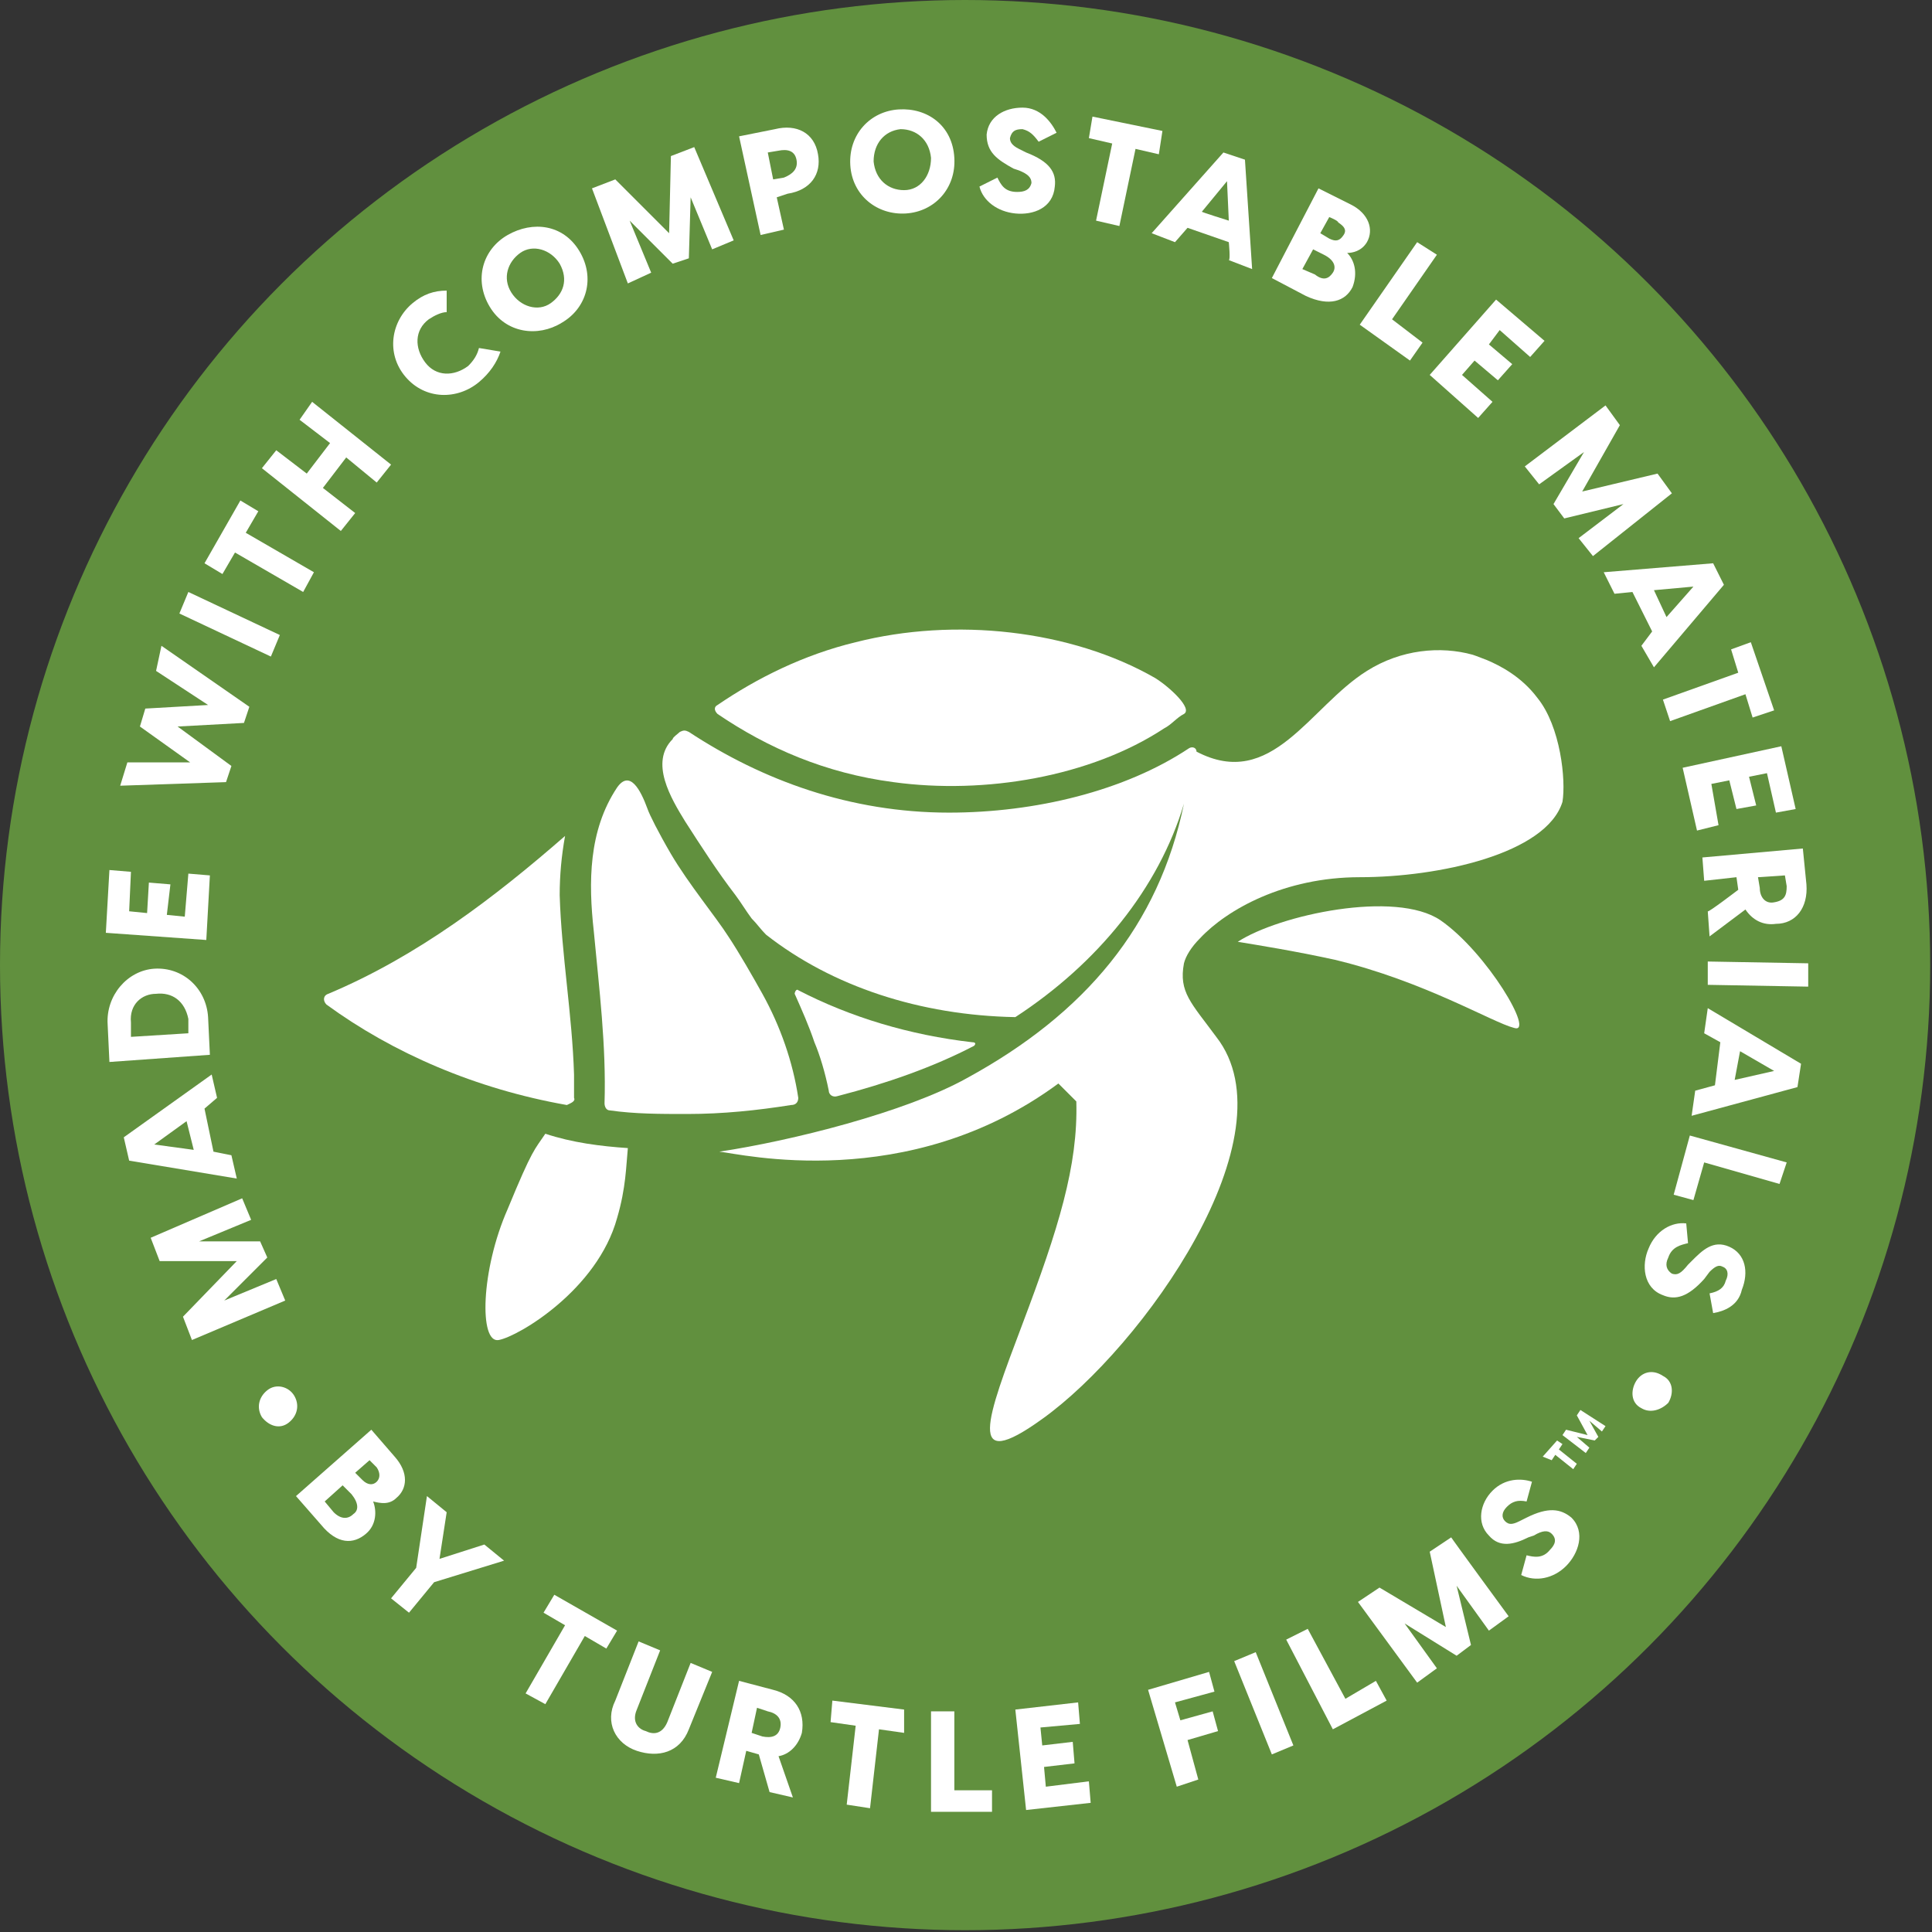 <?xml version="1.0" encoding="utf-8"?>
<!-- Generator: Adobe Illustrator 27.3.1, SVG Export Plug-In . SVG Version: 6.00 Build 0)  -->
<svg version="1.1" id="Layer_1" xmlns="http://www.w3.org/2000/svg" xmlns:xlink="http://www.w3.org/1999/xlink" x="0px" y="0px"
	 viewBox="0 0 107.7 107.7" style="enable-background:new 0 0 107.7 107.7;" xml:space="preserve">
<rect x="0" y="0" width="107.7" height="107.7" fill="#333333" stroke="none"/>
<style type="text/css">
	.st0{fill:#61903E;}
	.st1{fill:#FFFFFF;}
</style>
<circle class="st0" cx="53.8" cy="53.8" r="53.8"/>
<g>
	<path class="st1" d="M28.3,67.4c-1.5,3.4-1.6,7.5-0.5,7.3s5.5-2.8,6.6-6.8c0.5-1.7,0.5-2.9,0.6-3.9c-1.5-0.1-3.1-0.3-4.6-0.8
		C29.8,64.1,29.7,64,28.3,67.4L28.3,67.4z"/>
	<path class="st1" d="M80.3,51.3c-2.5-1.7-9-0.3-11.3,1.2c1.2,0.2,3.1,0.5,5.4,1c5,1.2,8.8,3.5,10,3.8
		C85.6,57.7,82.9,53.1,80.3,51.3L80.3,51.3z"/>
	<path class="st1" d="M49.8,43.6c5.1,0.7,11-0.3,15.1-3c0.4-0.2,0.7-0.6,1.1-0.8c0.5-0.3-0.8-1.5-1.6-2c-4.7-2.7-11.2-3.4-16.7-2
		c-2.9,0.7-5.5,2-7.7,3.5c-0.2,0.1-0.2,0.3,0,0.5C42.8,41.7,46,43.1,49.8,43.6L49.8,43.6z"/>
	<path class="st1" d="M32,61.2c0-0.4,0-0.9,0-1.3c-0.1-3.3-0.7-6.7-0.8-10c0-1.1,0.1-2.2,0.3-3.3l0,0c-3.9,3.4-8.2,6.7-13.2,8.8
		c-0.3,0.1-0.3,0.4-0.1,0.6c3.7,2.7,8.3,4.7,13.4,5.6C31.8,61.5,32.1,61.4,32,61.2L32,61.2z"/>
	<path class="st1" d="M46.2,60.8c0,0.2,0.2,0.4,0.5,0.3c2.7-0.7,5.3-1.6,7.6-2.8c0.1-0.1,0.1-0.2-0.1-0.2c-3.5-0.4-6.8-1.4-9.7-2.9
		c-0.1-0.1-0.2,0.1-0.2,0.2c0.4,0.9,0.8,1.8,1.1,2.7C45.7,58.8,46,59.8,46.2,60.8L46.2,60.8z"/>
	<path class="st1" d="M44.5,61.2c-0.3-2-1-4-2-5.8c-0.5-0.9-1.3-2.3-1.9-3.2c-0.7-1.1-2.2-2.9-3.2-4.6c-0.7-1.2-1.2-2.2-1.3-2.5
		c-0.4-1.1-1-2.2-1.7-1.2l0,0c-1.6,2.4-1.6,5.3-1.3,8c0.3,3.2,0.7,6.4,0.6,9.6c0,0.2,0.1,0.4,0.3,0.4c1.4,0.2,2.8,0.2,4.3,0.2
		c2,0,3.9-0.2,5.8-0.5C44.4,61.6,44.5,61.4,44.5,61.2L44.5,61.2z"/>
	<path class="st1" d="M85.7,38.9c-0.9-1.2-2.1-1.8-2.8-2.1c0,0,0,0,0,0c-0.5-0.2-0.8-0.3-0.8-0.3h0c-1.8-0.5-4-0.3-5.9,0.9
		c-3.2,2-5.3,6.7-9.5,4.5c0-0.2-0.2-0.3-0.4-0.2c-3.6,2.4-8.6,3.6-13.4,3.6c-5.5,0-10.4-1.8-14.5-4.5c-0.2-0.1-0.3-0.1-0.5,0
		c-0.1,0.1-0.4,0.3-0.4,0.4c-1.3,1.3-0.1,3.3,0.7,4.6c0.9,1.4,1.8,2.8,2.8,4.1c0.3,0.4,0.6,0.9,0.9,1.3c0.3,0.3,0.5,0.6,0.8,0.9
		c3.7,2.9,8.6,4.5,13.9,4.6l0,0c4.6-3,8-7.2,9.4-11.9c-1.4,6.8-5.5,11.7-12.1,15.3c-3.4,1.9-9.8,3.5-13.8,4.1
		c1.1,0.1,10.5,2.4,18.9-3.8l1,1c0.1,3.6-1,7.1-3,12.4c-2,5.3-3.2,8.4,1.1,5.3c5.6-4,14-15.8,9.7-21.3c-1.4-1.9-2.1-2.5-1.8-4.1
		c0.1-0.4,0.4-0.9,0.9-1.4c1.5-1.6,4.7-3.4,8.9-3.4c4.4,0,10.4-1.3,11.3-4.2C87.3,43.5,87,40.5,85.7,38.9L85.7,38.9z"/>
</g>
<g>
	<g>
		<path class="st1" d="M13.5,66.8L14,68l-2.9,1.2l0,0h3.4l0.4,0.9l-2.4,2.4l0,0l2.9-1.2l0.5,1.2l-5.2,2.2l-0.5-1.3l3-3.1l-4.3,0
			L8.4,69L13.5,66.8L13.5,66.8z"/>
		<path class="st1" d="M11.4,61.8l0.5,2.4l1,0.2l0.3,1.3l-6-1l-0.3-1.3l4.9-3.5l0.3,1.3L11.4,61.8L11.4,61.8z M10.4,62.5l-1.8,1.3
			l2.2,0.3L10.4,62.5z"/>
		<path class="st1" d="M8.6,54c1.6-0.1,2.9,1.1,3,2.7l0.1,2.1l-5.6,0.4L6,57.1C5.9,55.5,7.1,54.1,8.6,54L8.6,54z M8.7,55.4
			C7.9,55.4,7.2,56,7.3,57l0,0.8l3.2-0.2l0-0.8C10.3,55.8,9.6,55.3,8.7,55.4z"/>
		<path class="st1" d="M10.5,48.7l1.2,0.1l-0.2,3.6L5.9,52l0.2-3.5l1.2,0.1l-0.1,2.2l1,0.1l0.1-1.7l1.2,0.1L9.3,51l1,0.1L10.5,48.7
			L10.5,48.7z"/>
		<path class="st1" d="M13.9,39.4l-0.3,0.9l-3.7,0.2l3,2.2l-0.3,0.9l-5.9,0.2l0.4-1.3l3.5,0l-2.8-2l0.3-1l3.5-0.2l-2.9-1.9L9,36
			L13.9,39.4L13.9,39.4z"/>
		<path class="st1" d="M15.6,35.4l-0.5,1.2L10,34.2l0.5-1.2L15.6,35.4z"/>
		<path class="st1" d="M14.4,28.5l-0.7,1.2l3.8,2.2L16.9,33l-3.8-2.2l-0.7,1.2l-1-0.6l2-3.5C13.4,27.9,14.4,28.5,14.4,28.5z"/>
		<path class="st1" d="M17.4,22.4l4.4,3.5l-0.8,1l-1.7-1.4L18,27.2l1.8,1.4l-0.8,1l-4.4-3.5l0.8-1l1.7,1.3l1.3-1.7l-1.7-1.3
			L17.4,22.4L17.4,22.4z"/>
		<path class="st1" d="M26.7,21.3c-1.2,1-3,1-4.1-0.3c-1.1-1.3-0.8-3.1,0.4-4.1c0.6-0.5,1.2-0.7,1.9-0.7l0,1.2c-0.3,0-0.7,0.2-1,0.4
			c-0.8,0.6-0.8,1.6-0.2,2.4s1.6,0.8,2.4,0.2c0.3-0.3,0.5-0.6,0.6-1l1.2,0.2C27.7,20.2,27.3,20.8,26.7,21.3L26.7,21.3z"/>
		<path class="st1" d="M32.3,14c0.9,1.5,0.4,3.2-1,4c-1.3,0.8-3.1,0.6-4-0.9c-0.9-1.5-0.4-3.2,1-4C29.7,12.3,31.4,12.5,32.3,14z
			 M31.2,14.7c-0.5-0.8-1.5-1.1-2.2-0.6s-1,1.4-0.5,2.2c0.5,0.8,1.5,1.1,2.2,0.6S31.7,15.6,31.2,14.7z"/>
		<path class="st1" d="M40.9,13.4l-1.2,0.5L38.5,11h0l-0.1,3.4l-0.9,0.3l-2.4-2.4l0,0l1.2,2.9L35,15.8L33,10.5l1.3-0.5l3,3l0.1-4.3
			l1.3-0.5L40.9,13.4L40.9,13.4z"/>
		<path class="st1" d="M45.6,8.6c0.2,1.1-0.4,2-1.7,2.2L43.3,11l0.4,1.8l-1.3,0.3l-1.2-5.5l2-0.4C44.4,6.9,45.4,7.4,45.6,8.6
			L45.6,8.6z M44.4,8.9c-0.1-0.5-0.5-0.6-1-0.5l-0.6,0.1l0.3,1.5l0.6-0.1C44.2,9.7,44.5,9.4,44.4,8.9L44.4,8.9z"/>
		<path class="st1" d="M53.2,8.8c0.1,1.7-1.1,3-2.7,3.1s-3-1-3.1-2.7c-0.1-1.7,1.1-3,2.7-3.1C51.7,6,53.1,7,53.2,8.8z M51.9,8.8
			c-0.1-1-0.8-1.6-1.7-1.6c-0.9,0.1-1.5,0.8-1.5,1.8c0.1,1,0.8,1.6,1.7,1.6C51.3,10.6,51.9,9.8,51.9,8.8z"/>
		<path class="st1" d="M58.9,7.4l-1,0.5c-0.3-0.4-0.5-0.6-0.9-0.7c-0.4,0-0.6,0.1-0.7,0.5c0,0.2,0.1,0.4,0.5,0.6l0.4,0.2
			c1.3,0.5,1.7,1.1,1.6,1.9c-0.1,1.2-1.2,1.6-2.2,1.5c-1-0.1-1.8-0.7-2-1.5l1-0.5c0.2,0.4,0.4,0.8,1.1,0.8c0.4,0,0.7-0.1,0.8-0.5
			c0-0.3-0.2-0.5-0.7-0.7l-0.3-0.1C55.6,8.9,55,8.5,55,7.5c0.1-1,1-1.5,2-1.5S58.6,6.8,58.9,7.4L58.9,7.4z"/>
		<path class="st1" d="M64.6,8.6l-1.3-0.3l-0.9,4.3l-1.3-0.3L62,8l-1.3-0.3l0.2-1.2l3.9,0.8L64.6,8.6L64.6,8.6z"/>
		<path class="st1" d="M68.5,13.5l-2.3-0.8l-0.7,0.8L64.2,13l4-4.5l1.2,0.4l0.4,6.1l-1.3-0.5C68.6,14.5,68.5,13.5,68.5,13.5z
			 M68.5,12.3l-0.1-2.2l-1.4,1.7C66.9,11.8,68.5,12.3,68.5,12.3z"/>
		<path class="st1" d="M75.4,16c-0.4,0.8-1.3,1.1-2.6,0.5l-1.9-1l2.6-5l1.8,0.9c1,0.5,1.3,1.4,0.9,2.1c-0.3,0.5-0.8,0.6-1.1,0.6
			C75.5,14.5,75.7,15.2,75.4,16L75.4,16z M74.3,15.2c0.2-0.3,0.1-0.7-0.5-1l-0.6-0.3L72.6,15l0.7,0.3C73.8,15.7,74.1,15.5,74.3,15.2
			z M74.1,12.1L73.6,13l0.5,0.3c0.4,0.2,0.6,0.1,0.8-0.2s0-0.5-0.3-0.7C74.6,12.3,74.1,12.1,74.1,12.1z"/>
		<path class="st1" d="M79.3,19.1l-0.7,1l-2.8-2l3.2-4.6l1.1,0.7l-2.5,3.6L79.3,19.1L79.3,19.1z"/>
		<path class="st1" d="M83.2,22.4l-0.8,0.9l-2.7-2.4l3.7-4.2l2.7,2.3l-0.8,0.9l-1.7-1.5L83,19.2l1.3,1.1l-0.8,0.9l-1.3-1.1l-0.7,0.8
			L83.2,22.4L83.2,22.4z"/>
		<path class="st1" d="M88.8,31l-0.8-1l2.5-1.9l0,0l-3.3,0.8l-0.6-0.8l1.7-2.9l0,0L85.8,27l-0.8-1l4.5-3.4l0.8,1.1l-2.1,3.7l4.2-1
			l0.8,1.1L88.8,31L88.8,31z"/>
		<path class="st1" d="M92.1,35.2L91,33l-1,0.1l-0.6-1.2l6.1-0.5l0.6,1.2l-3.9,4.6L91.5,36L92.1,35.2L92.1,35.2z M92.9,34.4l1.5-1.7
			l-2.2,0.2L92.9,34.4z"/>
		<path class="st1" d="M97.7,40l-0.4-1.3l-4.2,1.5L92.7,39l4.2-1.5l-0.4-1.3l1.1-0.4l1.3,3.8L97.7,40L97.7,40z"/>
		<path class="st1" d="M95.8,46l-1.2,0.3l-0.8-3.5l5.5-1.2l0.8,3.5L99,45.3l-0.5-2.2l-1,0.2l0.4,1.6l-1.1,0.2l-0.4-1.6l-1,0.2
			L95.8,46L95.8,46z"/>
		<path class="st1" d="M96.9,49.6l-0.1-0.7L95,49.1l-0.1-1.3l5.6-0.5l0.2,2c0.1,1.3-0.6,2.2-1.7,2.2c-0.7,0.1-1.3-0.2-1.7-0.8
			l-2,1.5l-0.1-1.4C95.2,50.9,96.9,49.6,96.9,49.6z M98,48.9l0.1,0.6c0,0.5,0.3,0.9,0.8,0.8c0.6-0.1,0.7-0.4,0.7-0.9l-0.1-0.6
			L98,48.9L98,48.9z"/>
		<path class="st1" d="M95.2,54.9l0-1.3l5.6,0.1l0,1.3L95.2,54.9z"/>
		<path class="st1" d="M95.6,60.5l0.3-2.4l-0.9-0.5l0.2-1.4l5.2,3.1l-0.2,1.3l-5.9,1.6l0.2-1.4L95.6,60.5L95.6,60.5z M96.7,60.2
			l2.2-0.5L97,58.6L96.7,60.2L96.7,60.2z"/>
		<path class="st1" d="M94.4,66.9l-1.1-0.3l0.9-3.3l5.4,1.5L99.2,66l-4.2-1.2L94.4,66.9L94.4,66.9z"/>
		<path class="st1" d="M95.5,73.2l-0.2-1.1c0.5-0.1,0.8-0.3,0.9-0.7c0.2-0.4,0.1-0.7-0.2-0.8c-0.2-0.1-0.4,0-0.7,0.3L95,71.3
			c-0.9,1-1.6,1.2-2.3,0.9c-1.1-0.4-1.2-1.7-0.8-2.6c0.4-1,1.3-1.5,2.1-1.4l0.1,1.1c-0.4,0.1-0.9,0.2-1.1,0.8
			c-0.2,0.4-0.1,0.7,0.2,0.9c0.3,0.1,0.5,0,0.9-0.5l0.2-0.2c0.6-0.6,1.2-1.2,2.1-0.8c0.9,0.4,1.1,1.4,0.7,2.4
			C96.9,72.8,96.1,73.1,95.5,73.2L95.5,73.2z"/>
	</g>
	<g>
		<path class="st1" d="M14.9,77.5c0.5-0.4,1.2-0.2,1.5,0.3c0.3,0.5,0.2,1.1-0.3,1.5S15,79.5,14.6,79C14.3,78.5,14.4,77.9,14.9,77.5z
			"/>
		<path class="st1" d="M20.4,85.5c-0.7,0.6-1.6,0.6-2.5-0.5l-1.4-1.6l4.2-3.7l1.3,1.5c0.8,0.9,0.7,1.8,0.1,2.3
			c-0.4,0.4-0.9,0.3-1.3,0.2C21,84.2,21,85,20.4,85.5z M19.7,84.4c0.3-0.2,0.3-0.6-0.1-1.1l-0.5-0.5l-1,0.9l0.5,0.6
			C19,84.7,19.4,84.7,19.7,84.4L19.7,84.4z M20.6,81.4l-0.8,0.7l0.4,0.4c0.3,0.3,0.6,0.3,0.8,0.1c0.2-0.2,0.2-0.5,0-0.8L20.6,81.4
			L20.6,81.4z"/>
		<path class="st1" d="M24.2,88.2l-1.4,1.7l-1-0.8l1.4-1.7l0.6-4l1.1,0.9l-0.4,2.6l2.5-0.8l1.1,0.9C28.1,87,24.2,88.2,24.2,88.2z"/>
		<path class="st1" d="M33.8,91.9l-1.2-0.7l-2.2,3.8l-1.1-0.6l2.2-3.8l-1.2-0.7l0.6-1l3.5,2L33.8,91.9L33.8,91.9z"/>
		<path class="st1" d="M39.7,93.2l-1.3,3.2c-0.5,1.3-1.7,1.6-2.9,1.2s-1.8-1.6-1.2-2.8l1.3-3.3l1.2,0.5l-1.3,3.3
			c-0.3,0.7,0.1,1.1,0.5,1.2c0.4,0.2,0.9,0.2,1.2-0.5l1.3-3.3C38.5,92.7,39.7,93.2,39.7,93.2z"/>
		<path class="st1" d="M42.3,97.8l-0.7-0.2l-0.4,1.8l-1.3-0.3l1.3-5.4l1.9,0.5c1.2,0.3,1.8,1.2,1.6,2.4c-0.2,0.7-0.7,1.2-1.3,1.3
			l0.8,2.3l-1.3-0.3L42.3,97.8L42.3,97.8z M41.9,96.6l0.6,0.2c0.5,0.1,0.9,0,1-0.5c0.1-0.5-0.2-0.8-0.7-0.9l-0.6-0.2L41.9,96.6z"/>
		<path class="st1" d="M50.4,96.6l-1.4-0.2l-0.5,4.4l-1.3-0.2l0.5-4.4l-1.4-0.2l0.1-1.2l4,0.5L50.4,96.6L50.4,96.6z"/>
		<path class="st1" d="M55.3,99.8v1.2h-3.4v-5.6h1.3v4.4H55.3L55.3,99.8z"/>
		<path class="st1" d="M60.7,99.3l0.1,1.2l-3.6,0.4l-0.6-5.6l3.5-0.4l0.1,1.2l-2.2,0.2l0.1,1l1.7-0.2l0.1,1.2l-1.7,0.2l0.1,1.1
			L60.7,99.3L60.7,99.3z"/>
		<path class="st1" d="M65.5,94.9l0.3,1l1.8-0.5l0.3,1.1L66.2,97l0.6,2.2l-1.2,0.4L64,94.2l3.4-1l0.3,1.1L65.5,94.9L65.5,94.9z"/>
		<path class="st1" d="M72.1,97.3l-1.2,0.5l-2.1-5.2l1.2-0.5L72.1,97.3z"/>
		<path class="st1" d="M76.7,93.7l0.6,1.1l-3,1.6l-2.6-5l1.2-0.6l2.1,3.9L76.7,93.7L76.7,93.7z"/>
		<path class="st1" d="M84.1,90.1l-1.1,0.8l-1.8-2.5l0,0l0.8,3.3l-0.8,0.6l-2.9-1.8l0,0l1.8,2.5L79,93.8l-3.3-4.5l1.2-0.8l3.7,2.2
			l-0.9-4.2l1.2-0.8C80.8,85.6,84.1,90.1,84.1,90.1z"/>
		<path class="st1" d="M85.4,82.6l-0.3,1.1c-0.5-0.1-0.8,0-1.1,0.3c-0.3,0.3-0.3,0.6-0.1,0.8c0.2,0.2,0.4,0.2,0.8,0l0.4-0.2
			c1.2-0.6,1.9-0.5,2.5,0c0.8,0.8,0.4,2-0.3,2.7c-0.7,0.7-1.7,0.9-2.5,0.5l0.3-1.1c0.4,0.1,0.9,0.2,1.3-0.3c0.3-0.3,0.4-0.6,0.1-0.9
			c-0.2-0.2-0.5-0.2-1,0.1l-0.3,0.1c-0.8,0.4-1.6,0.6-2.2-0.1c-0.7-0.7-0.5-1.8,0.2-2.5S84.8,82.4,85.4,82.6L85.4,82.6z"/>
		<path class="st1" d="M87.1,80.5l-0.2,0.3l1,0.8l-0.2,0.3l-1-0.8l-0.2,0.3L86,81.2l0.8-0.9L87.1,80.5L87.1,80.5z"/>
		<path class="st1" d="M89.5,79.5l-0.2,0.3l-0.7-0.6l0,0l0.5,0.9l-0.2,0.2l-1-0.2l0,0l0.7,0.6l-0.2,0.3l-1.3-1l0.2-0.3l1.2,0.3
			l-0.6-1.1l0.2-0.3L89.5,79.5L89.5,79.5z"/>
		<path class="st1" d="M91.5,78.5c-0.6-0.3-0.6-1-0.3-1.5c0.3-0.5,0.9-0.7,1.5-0.3c0.6,0.3,0.6,1,0.3,1.5
			C92.6,78.6,92,78.8,91.5,78.5L91.5,78.5z"/>
	</g>
</g>
</svg>
